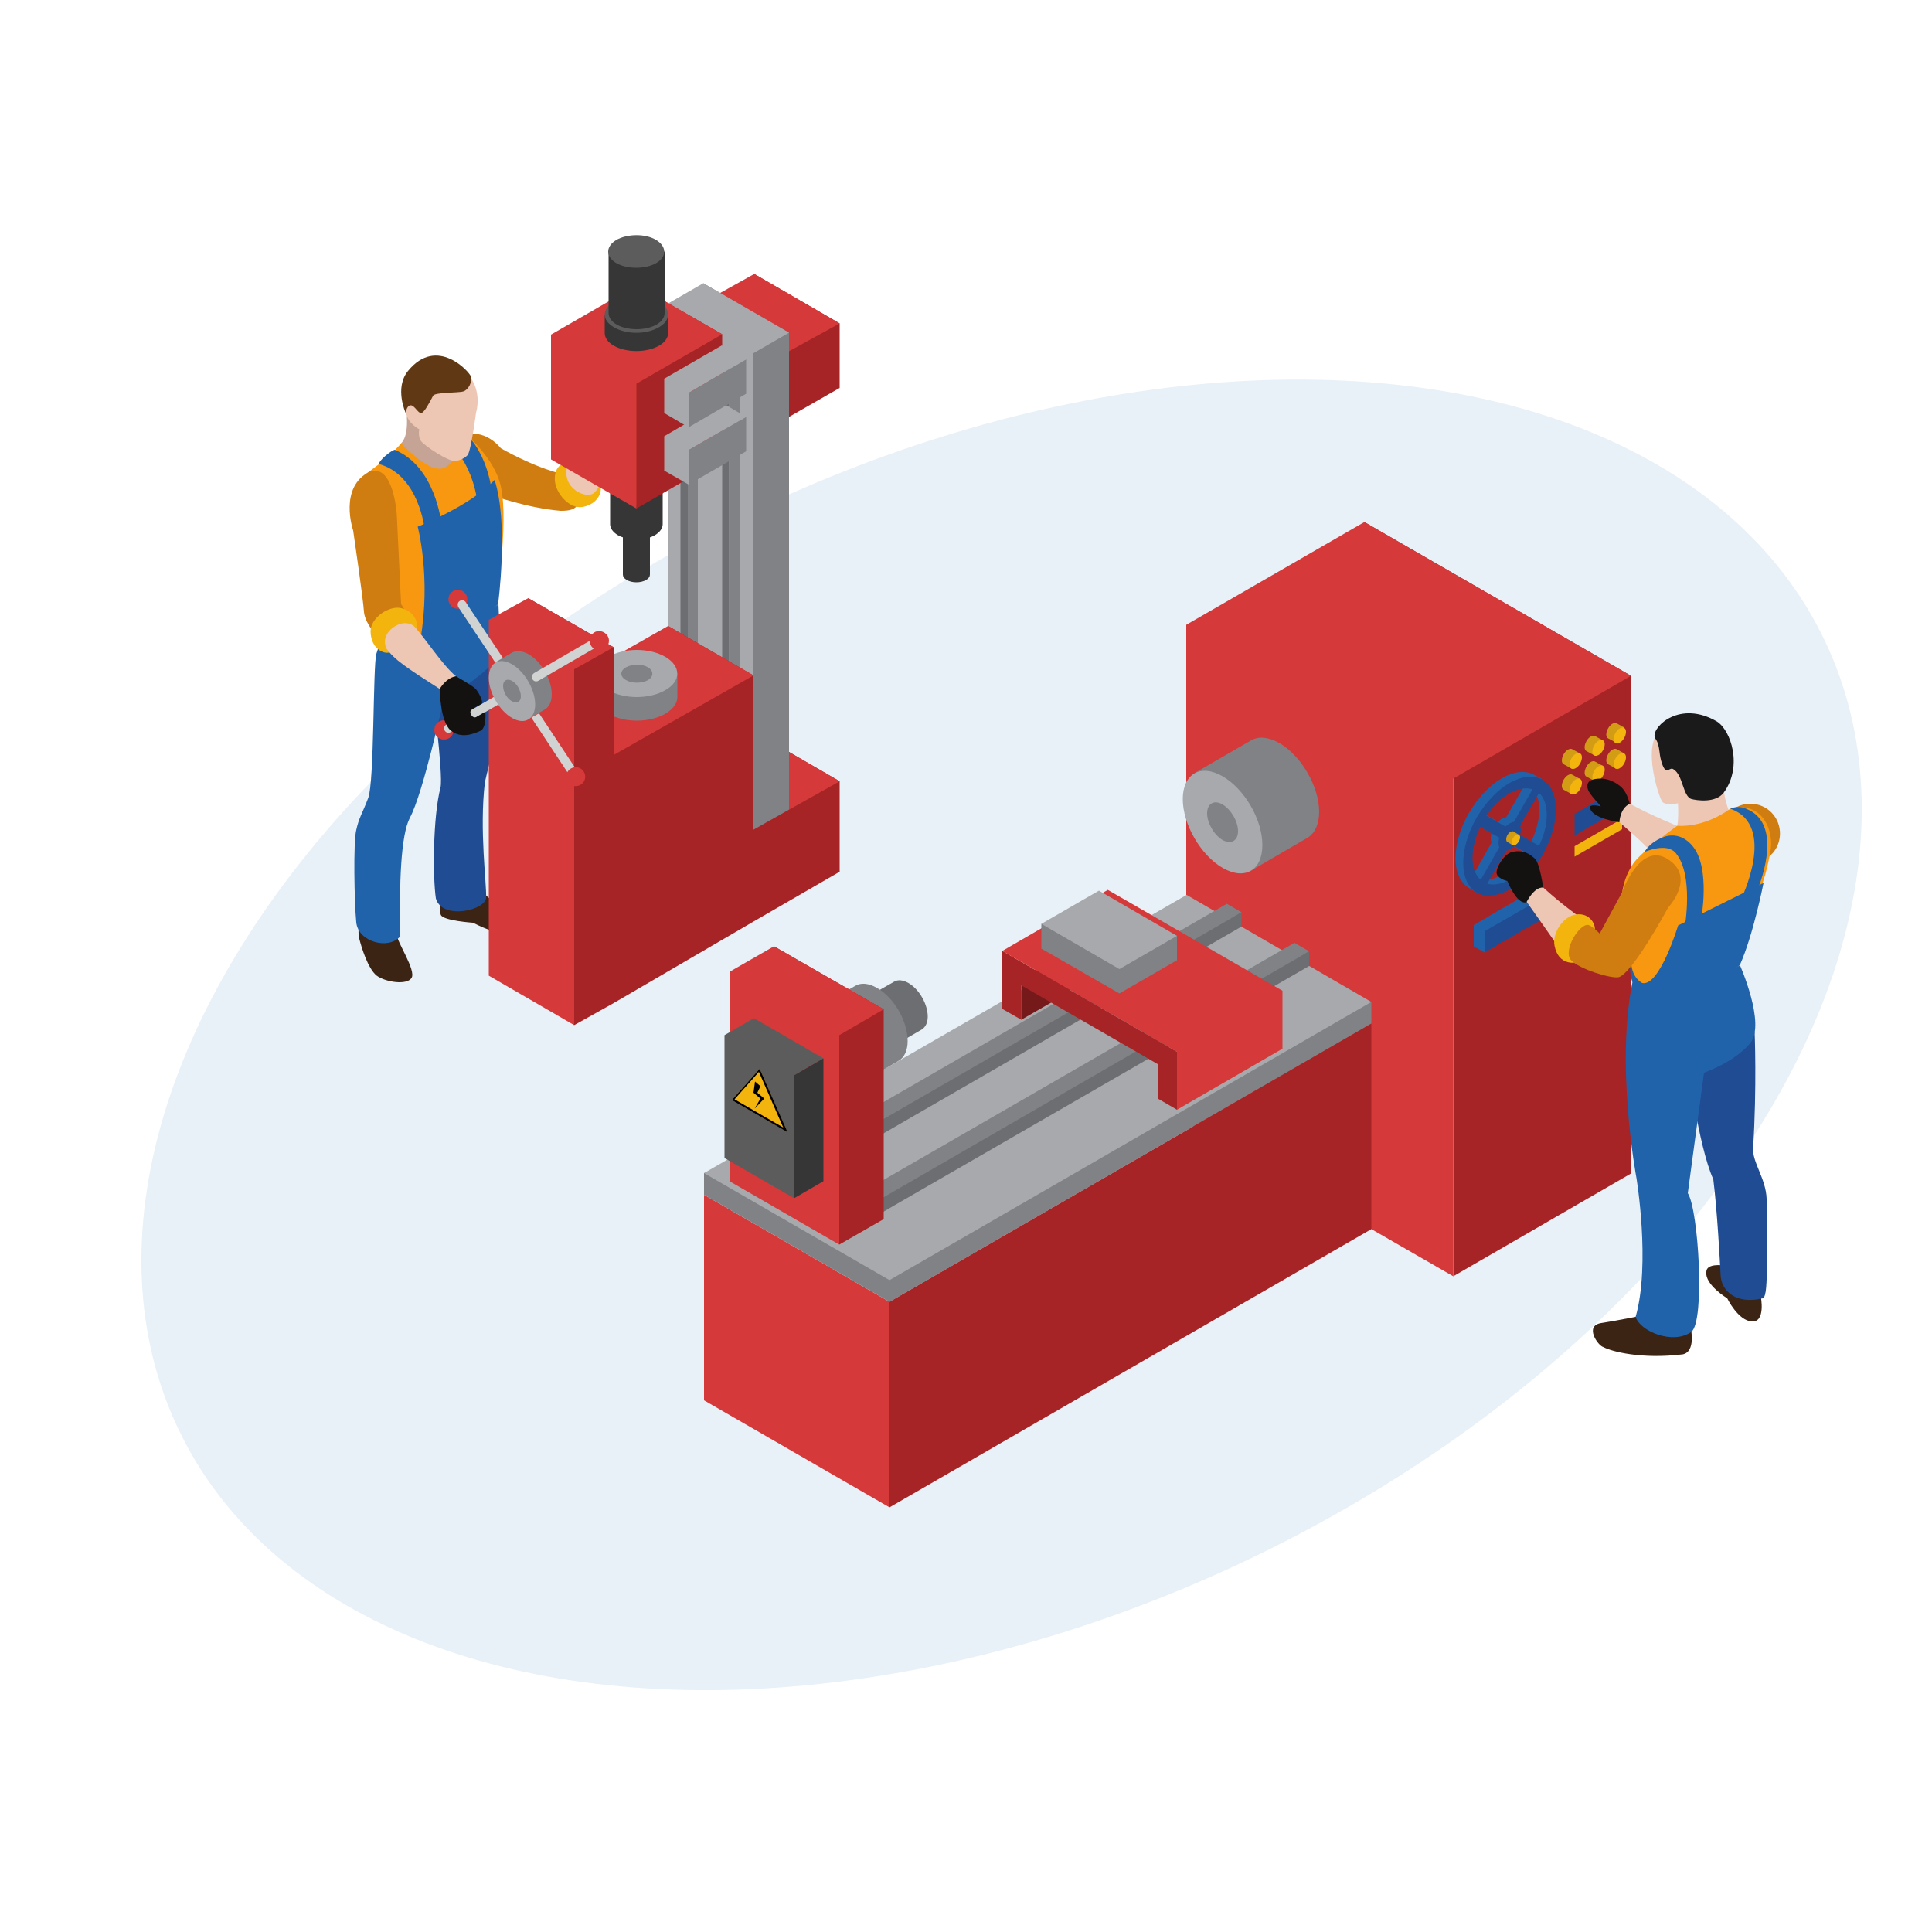 <?xml version="1.0" encoding="utf-8"?>
<!-- Generator: Adobe Illustrator 23.0.1, SVG Export Plug-In . SVG Version: 6.00 Build 0)  -->
<svg version="1.1" id="Layer_1" xmlns="http://www.w3.org/2000/svg" xmlns:xlink="http://www.w3.org/1999/xlink" x="0px" y="0px"
	 viewBox="0 0 500 500" style="enable-background:new 0 0 500 500;" xml:space="preserve">
<style type="text/css">
	.st0{opacity:0.1;fill:#1B72B1;}
	.st1{fill:#A62426;}
	.st2{fill:#D6393A;}
	.st3{fill:#808285;}
	.st4{fill:#A7A9AC;}
	.st5{fill:#6D6E71;}
	.st6{fill:#CF7C10;}
	.st7{fill:#C6A495;}
	.st8{fill:#F79810;}
	.st9{fill:#3C2415;}
	.st10{fill:#204C93;}
	.st11{fill:#2163AA;}
	.st12{fill:#EDC6B4;}
	.st13{fill:#603914;}
	.st14{fill:#F2B40D;}
	.st15{fill:#D1D3D3;}
	.st16{fill:#131211;}
	.st17{fill:#363636;}
	.st18{fill:#5C5C5C;}
	.st19{opacity:0.3;}
	.st20{fill:#D39C15;}
	.st21{fill:#1A1A1A;}
</style>
<ellipse transform="matrix(0.901 -0.433 0.433 0.901 -90.425 138.944)" class="st0" cx="259.4" cy="267.7" rx="236.3" ry="150.1"/>
<g>
	<g>
		<polygon class="st1" points="217.3,225.6 195,238.5 184.9,210.7 195.2,189.4 217.3,202.2 		"/>
		<polygon class="st2" points="195,238.5 172.9,225.7 172.9,201.9 195.2,189.4 217.3,202.2 195,214.7 		"/>
	</g>
	<g>
		<polygon class="st1" points="217.3,100.4 204.2,107.9 194.1,86.9 195.2,70.9 217.3,83.7 		"/>
		<polygon class="st2" points="204.2,107.9 182.1,95.2 182.1,78.2 195.2,70.9 217.3,83.7 204.2,90.9 		"/>
	</g>
	<g>
		<polygon class="st3" points="204.2,209.5 195,214.7 182,73.3 204.2,86.1 		"/>
		<polygon class="st4" points="195,214.7 172.8,201.9 172.8,78.6 182,73.3 204.2,86.1 195,91.4 		"/>
		<polygon class="st5" points="180.6,195.4 180.6,197.5 176.1,194.9 176.1,86.3 178,87.3 178,193.9 		"/>
		<polygon class="st3" points="180.6,88.9 180.6,195.4 178,193.9 178,87.3 		"/>
		<polygon class="st5" points="191.4,201.5 191.4,203.6 186.9,201.1 186.9,92.4 188.7,93.5 188.7,200 		"/>
		<polygon class="st3" points="191.4,95 191.4,201.5 188.7,200 188.7,93.5 		"/>
	</g>
	<g>
		<polygon class="st1" points="195,238.5 158.8,259.6 148.6,191.4 172.9,162 195,174.8 		"/>
		<polygon class="st2" points="158.8,259.6 136.7,246.9 136.7,182.6 172.9,162 195,174.8 158.8,195.4 		"/>
	</g>
	<g>
		<path class="st3" d="M154.2,174.3v6.1h0.1c0,1.6,1,3.1,3.1,4.3c4.1,2.4,10.7,2.4,14.8,0c2-1.2,3.1-2.7,3.1-4.3v-6.1H154.2z"/>
		<path class="st4" d="M172.2,178.6c-4.1,2.4-10.7,2.4-14.8,0c-4.1-2.4-4.1-6.2,0-8.6c4.1-2.4,10.7-2.4,14.8,0
			C176.3,172.4,176.3,176.3,172.2,178.6z"/>
		<path class="st3" d="M167.7,176c-1.6,0.9-4.2,0.9-5.7,0c-1.6-0.9-1.6-2.4,0-3.3c1.6-0.9,4.2-0.9,5.7,0
			C169.2,173.6,169.2,175.1,167.7,176z"/>
	</g>
	<g>
		<path class="st6" d="M120.7,112.4c5.4-1.1,8.9,3.6,8.9,3.6s8,4.7,15.9,6.7c1-0.1,4.6,5.7,4.1,7.5c-0.5,1.7-2.2,2-4.5,2
			c-8.6-0.7-18.1-4.1-18.1-4.1S118.8,113.2,120.7,112.4z"/>
		<path class="st7" d="M105.3,108c0.3,5.5-1.5,6.7-1.5,6.7l1.5,4.7l6.8,3.9l6-0.3l2.1-5.3l-5.3-8.4l-4.8-2.3
			C110.2,107.1,105.3,106.1,105.3,108z"/>
		<path class="st8" d="M117.2,115.8c0,0,2,2.7-1.9,5.1c-3.9,2.3-11-5.9-11.5-6.1c-0.4,0.4-1.7,1.8-1.7,1.8l-4.1,3.6l-3.2,2.4
			l5.6,38.8l5.7,7.5l14.6-3.3l7.5-7.6c0,0,3.6-22.9,1.4-32.2c-1.6-7.2-8.9-13.3-8.9-13.3L117.2,115.8z"/>
		<path class="st9" d="M125.1,230.9c2.5,3.6,10.6,5.6,10.8,7.6c0,0.6,0.4,2.8-1,3.5c-4.4,1.1-12.5-3.2-12.5-3.2s-7.6-0.5-8.3-2
			c-0.7-1.5,0-6.4,0-6.4S124.4,230,125.1,230.9z"/>
		<path class="st9" d="M102.7,241.8c-0.2,1.7,5.1,9.3,3.8,11.3c-1.2,1.9-6.7,1.1-9-0.6c-2.3-1.8-4-7.5-4.5-9.5s0-5,0-5l8.8,1.3
			C101.8,239.2,102.9,240.1,102.7,241.8z"/>
		<path class="st10" d="M129.5,169c1.1,15.8-3.3,29.9-4,33.4c-1.5,12.4,0.5,26.6,0.3,29.9c-0.1,3.3-11.4,5.9-13,0.2
			c-0.8-5.4-0.8-20.9,1.2-28.7c0.8-3.1-2.4-28-2.4-28S129.2,165.9,129.5,169z"/>
		<path class="st11" d="M108.8,165.5c2.8-16.1-0.7-29.2-0.7-29.2s13.7-5.4,19.9-12.1c3.7,11.4,0.9,32.2,0.9,32.2l-4.8,4.7l-8.4,4.4
			C115.8,165.6,107.7,169.3,108.8,165.5z"/>
		<path class="st11" d="M102.1,116.4c10.6,4.3,12.1,18.9,12.1,18.9l-4.3,1.7c0,0-1.4-14-11.8-16.9C98,119.2,101.1,116.7,102.1,116.4
			z"/>
		<path class="st11" d="M116.2,109.3c9.6,4.2,11,17.4,11,17.4l-3.8,2.3c0,0-1.8-14-12.3-16.9C111.2,111.2,115.2,109.6,116.2,109.3z"
			/>
		<path class="st11" d="M129,156.4c0,0-13.1,9.8-18,9.6c-6.1-0.3-9.7-5.2-9.7-5.2s-3,5.2-3.9,8.4c-0.9,3.2-0.5,33.1-2.1,37.3
			c-1.6,4.2-2.4,5.1-3.1,8.3c-0.8,3.2-0.5,18.8,0,23.9c0.5,5.1,8.4,7.2,11.4,3.6c-0.3-13.4,0.1-26.2,2.5-30.7
			c3.4-6.3,8.5-29.8,8.8-30.7c6.8-3.5,14.6-10.4,14.6-11.7S129,156.4,129,156.4z"/>
		<path class="st12" d="M120,95.8c5.3,4.5,3.2,11,3.2,11s-1.3,10-2.2,11c-0.9,1-2.6,1.5-3.2,1.5c-1.8,0.2-8-4-8.8-5.1
			c-0.9-1.1-0.5-3.1-0.5-3.1s-3.1-1.6-3.4-4.3c-0.3-2.7,0.3-4.3,0.3-4.3l2.3-4.9l4.8-3h3.9C116.3,94.7,119.3,95.4,120,95.8z"/>
		<path class="st13" d="M106.3,104.9c1,0,1.9,2.1,2.7,2c0.8-0.1,2.1-2.6,3.1-4.5c0.5-0.9,6.6-0.7,7.8-1.1c1.3-0.4,2.3-2.3,2-3.8
			c-0.3-1.2-8.8-10.7-16.3-1.5c-3.6,4.4-0.6,10.9-0.6,10.9S105.2,104.9,106.3,104.9z"/>
		<path class="st6" d="M102.7,133.4c0,0-0.7-13.3-6.9-11.4c-8.3,4-4.4,15.3-4.4,15.3s2.6,17.7,2.8,21.1c0.3,3.4,4.6,7.7,4.6,7.7
			l7.3-5.9l-2.3-3.9L102.7,133.4z"/>
		<path class="st14" d="M100.9,168.8c-1.3,0.6-4.9-0.7-5-5.4c0-3.6,4.9-6.8,8-6c5,1.3,4,6,4,6S102.2,168.1,100.9,168.8z"/>
		<path class="st14" d="M155.2,125.4c0.8,1.2,0.1,4.9-4.4,5.8c-3.5,0.6-7-3.6-7.2-6.8c-0.4-5.7,5.2-4.9,5.2-4.9
			S154.3,124.3,155.2,125.4z"/>
		<g>
			<polygon class="st1" points="158.8,259.6 148.6,265.3 137.4,190.2 136.7,154.8 158.8,167.5 			"/>
			<polygon class="st2" points="148.6,265.3 126.5,252.5 126.5,160.4 136.7,154.8 158.8,167.5 148.6,173.2 			"/>
		</g>
		<g>
			<path class="st2" d="M117.4,188.9c0,1.4-1.1,2.5-2.5,2.5c-1.4,0-2.5-1.1-2.5-2.5c0-1.4,1.1-2.5,2.5-2.5
				C116.3,186.5,117.4,187.6,117.4,188.9z"/>
			<path class="st15" d="M132.8,180.1l-16.2,9.4c0,0-0.9,0.5-1.5-0.4c-0.6-0.9,0.4-1.6,0.4-1.6l16.2-9.4L132.8,180.1z"/>
			<path class="st2" d="M116.3,154c-0.6,1.2-0.1,2.7,1.1,3.3c1.2,0.6,2.7,0.1,3.3-1.1c0.6-1.2,0.1-2.7-1.1-3.3
				C118.4,152.3,116.9,152.8,116.3,154z"/>
			<path class="st15" d="M130.9,171.4l-10.4-15.6c0,0-0.6-0.8-1.5-0.3c-0.9,0.6-0.4,1.6-0.4,1.6l10.4,15.6L130.9,171.4z"/>
			<path class="st15" d="M137.5,185.7l9.9,15c0,0,0.6,0.8,1.5,0.3c0.9-0.6,0.4-1.6,0.4-1.6l-9.8-14.8L137.5,185.7z"/>
			<path class="st2" d="M146.8,199.9c-0.6,1.2-0.1,2.7,1.1,3.3c1.2,0.6,2.7,0.1,3.3-1.1c0.6-1.2,0.1-2.7-1.1-3.3
				C148.9,198.2,147.4,198.7,146.8,199.9z"/>
			<path class="st3" d="M128.2,171.4l4.3-2.5l0,0c1.1-0.6,2.6-0.5,4.3,0.4c3.3,1.9,6,6.6,6,10.4c0,1.9-0.7,3.3-1.8,3.9l-4.3,2.5
				L128.2,171.4z"/>
			<path class="st4" d="M138.5,182.3c0-3.8-2.7-8.5-6-10.4c-3.3-1.9-6-0.4-6,3.5c0,3.8,2.7,8.5,6,10.4
				C135.8,187.7,138.5,186.1,138.5,182.3z"/>
			<path class="st3" d="M134.8,180.2c0-1.5-1-3.3-2.3-4c-1.3-0.7-2.3-0.1-2.3,1.3c0,1.5,1,3.3,2.3,4
				C133.8,182.2,134.8,181.6,134.8,180.2z"/>
			<path class="st15" d="M155.5,166.8l-16.2,9.4c0,0-0.9,0.5-1.5-0.4c-0.6-0.9,0.4-1.6,0.4-1.6l16.2-9.4L155.5,166.8z"/>
			<path class="st2" d="M157.6,165.8c0,1.4-1.1,2.5-2.5,2.5c-1.4,0-2.5-1.1-2.5-2.5c0-1.4,1.1-2.5,2.5-2.5
				C156.5,163.4,157.6,164.5,157.6,165.8z"/>
		</g>
		<path class="st16" d="M118,175c0,0,4,2.3,4.9,3.1c0.9,0.8,2.2,3.4,1.8,4l-2.5,1.4c-1.1,0.7,0,2.5,1,2.1l2.4-1.4c0,0,0.4,4-1.2,4.9
			c-1.7,0.8-5.1,2.2-7.8-0.1c-2.7-2.3-2.8-10.6-2.8-10.6v-3.1L118,175z"/>
		<path class="st12" d="M107,161.9c2.7,2.7,7.5,10.3,11,13.1c-2.7,0.5-4.2,3.3-4.2,3.3c-8.4-5.4-11.7-7.5-13.9-10.6
			c-0.1-0.6-1.2-2.9,1.8-5.3C104.6,160.4,106.4,161.6,107,161.9z"/>
		<path class="st12" d="M146.7,121.1c0.4-1.5,5.8-6.1,8.5-9.7c0.7,0.6,4.4,3.5,4.4,3.5s-3.4,10.6-5.9,12.7
			C151.7,129.2,145.6,126.5,146.7,121.1z"/>
		<path class="st16" d="M155.2,111.4c0,0-1.7-2.1-1.8-3.7c0-2.2,1-4,1.8-3.9c0.8,0,1.2,1.4,1.2,1.4c0.3-0.1,1.8-6.7,2.7-6.8
			c2.4,0,5,6.3,4.6,10.5c-0.4,3.5-4.1,6-4.1,6s-1.6-0.1-2.9-1.3C155.4,112.3,155.2,111.4,155.2,111.4z"/>
	</g>
	<g>
		<path class="st17" d="M168.2,136.3v12.4h0c0,0.5-0.3,1-1,1.4c-1.4,0.8-3.6,0.8-5,0c-0.7-0.4-1-0.9-1-1.4v-12.4H168.2z"/>
		<path class="st18" d="M162.2,137.7c1.4,0.8,3.6,0.8,5,0c1.4-0.8,1.4-2.1,0-2.9c-1.4-0.8-3.6-0.8-5,0
			C160.8,135.6,160.8,136.9,162.2,137.7z"/>
	</g>
	<g>
		<path class="st17" d="M171.5,121v14.7h0c0,1-0.7,2-2,2.8c-2.6,1.5-6.9,1.5-9.6,0c-1.3-0.8-2-1.8-2-2.8V121H171.5z"/>
		<path class="st18" d="M159.9,123.8c2.6,1.5,6.9,1.5,9.6,0c2.6-1.5,2.6-4,0-5.5c-2.6-1.5-6.9-1.5-9.6,0
			C157.3,119.8,157.3,122.2,159.9,123.8z"/>
	</g>
	<g>
		<polygon class="st1" points="186.9,118.8 164.7,131.6 161.8,92.9 164.8,73.8 186.9,86.5 		"/>
		<polygon class="st2" points="164.7,131.6 142.6,118.9 142.6,86.6 164.8,73.8 186.9,86.5 164.7,99.3 		"/>
	</g>
	<g>
		<polygon class="st3" points="178.2,125.4 193.1,116.8 193.1,107.9 178.2,116.5 		"/>
		<polygon class="st4" points="171.9,121.8 178.2,125.4 178.2,116.5 193.1,107.9 186.8,104.2 171.9,112.9 		"/>
	</g>
	<g>
		<polygon class="st3" points="178.2,110.6 193.1,101.9 193.1,93 178.2,101.7 		"/>
		<polygon class="st4" points="171.9,106.9 178.2,110.6 178.2,101.7 193.1,93 186.8,89.4 171.9,98 		"/>
	</g>
	<g>
		<g>
			<path class="st17" d="M172.9,81.4l0,4.8c0,1.2-0.8,2.4-2.4,3.3c-3.2,1.8-8.4,1.8-11.6,0c-1.6-0.9-2.4-2.1-2.4-3.3v-4.8H172.9z"/>
			<path class="st18" d="M158.9,84.7c3.2,1.9,8.4,1.9,11.6,0c3.2-1.8,3.2-4.8,0-6.7c-3.2-1.8-8.4-1.8-11.6,0
				C155.7,79.9,155.7,82.9,158.9,84.7z"/>
		</g>
		<g>
			<path class="st17" d="M172,65.1l0,15.9c0,1.1-0.7,2.2-2.1,3c-2.8,1.6-7.5,1.6-10.3,0c-1.4-0.8-2.1-1.9-2.1-3V65.1H172z"/>
			<path class="st18" d="M159.5,68.1c2.8,1.6,7.5,1.6,10.3,0c2.8-1.6,2.8-4.3,0-6s-7.5-1.6-10.3,0C156.7,63.8,156.7,66.4,159.5,68.1
				z"/>
		</g>
	</g>
</g>
<g>
	<g>
		<g>
			<polygon class="st1" points="376.1,201.5 376.1,330.3 422.1,303.7 422.1,174.9 353.1,135.1 			"/>
			<polygon class="st2" points="307,290.5 376.1,330.3 376.1,201.5 422.1,174.9 353.1,135.1 307,161.7 			"/>
		</g>
		<g>
			<polygon class="st2" points="230.2,390.1 182.2,362.4 182.2,309.2 230.2,336.9 			"/>
			<polygon class="st3" points="182.2,309.2 182.2,303.6 333.1,259.6 354.9,259.3 354.9,264.9 230.2,336.9 			"/>
			<polygon class="st4" points="182.2,303.6 307.1,231.6 354.9,259.3 230.2,331.3 			"/>
			<polygon class="st1" points="354.9,318.1 230.2,390.1 230.2,336.9 354.9,264.9 			"/>
		</g>
		<g>
			<path class="st5" d="M224.3,258.1l7.2-4.1c0.9-0.5,2.2-0.4,3.6,0.4c2.8,1.6,5,5.5,5,8.7c0,1.6-0.6,2.7-1.5,3.3l-7.2,4.2
				L224.3,258.1z"/>
			<path class="st4" d="M232.9,267.2c0-3.2-2.3-7.1-5-8.7c-2.8-1.6-5-0.3-5,2.9c0,3.2,2.3,7.1,5,8.7
				C230.6,271.7,232.9,270.4,232.9,267.2z"/>
			<path class="st3" d="M229.8,265.4c0-1.2-0.9-2.8-1.9-3.4c-1.1-0.6-1.9-0.1-1.9,1.1c0,1.2,0.9,2.8,1.9,3.4
				C228.9,267.1,229.8,266.6,229.8,265.4z"/>
		</g>
		<g>
			<path class="st3" d="M210.1,261.6l11.3-6.5c1.4-0.8,3.4-0.7,5.6,0.6c4.4,2.5,7.9,8.6,7.9,13.7c0,2.5-0.9,4.3-2.3,5.1l-11.2,6.6
				L210.1,261.6z"/>
			<path class="st4" d="M223.6,275.8c0-5-3.5-11.2-7.9-13.7c-4.4-2.5-7.9-0.5-7.9,4.6c0,5,3.5,11.2,7.9,13.7
				C220.1,282.9,223.6,280.9,223.6,275.8z"/>
			<path class="st3" d="M218.8,273c0-1.9-1.4-4.3-3.1-5.3c-1.7-1-3.1-0.2-3.1,1.8c0,1.9,1.4,4.3,3.1,5.3
				C217.4,275.8,218.8,275,218.8,273z"/>
		</g>
		<g>
			<path class="st3" d="M309.1,200.1l14.7-8.5c1.9-1.1,4.4-0.9,7.3,0.7c5.7,3.3,10.3,11.3,10.3,17.8c0,3.3-1.2,5.6-3,6.7l-14.6,8.5
				L309.1,200.1z"/>
			<path class="st4" d="M326.7,218.7c0-6.6-4.6-14.5-10.3-17.8c-5.7-3.3-10.3-0.6-10.3,5.9c0,6.5,4.6,14.5,10.3,17.8
				C322.1,227.9,326.7,225.3,326.7,218.7z"/>
			<path class="st3" d="M320.4,215.1c0-2.5-1.8-5.6-4-6.9c-2.2-1.3-4-0.2-4,2.3c0,2.5,1.8,5.6,4,6.9
				C318.6,218.6,320.4,217.6,320.4,215.1z"/>
		</g>
		<g>
			<polygon class="st3" points="321.3,236.1 220.2,298.2 216.4,296 216.4,292.3 317.5,233.9 			"/>
			<polygon class="st5" points="321.3,239.8 220.2,298.2 220.2,294.5 321.3,236.1 			"/>
		</g>
		<g>
			<polygon class="st3" points="338.8,246.2 227.9,314 224.1,311.8 224.1,308 335,244 			"/>
			<polygon class="st5" points="338.8,250 227.9,314 227.9,310.3 338.8,246.2 			"/>
		</g>
		<g>
			<polygon class="st1" points="217.2,267.9 217.2,322.1 228.7,315.5 228.7,261.2 200.3,244.9 			"/>
			<polygon class="st2" points="188.8,305.7 217.2,322.1 217.2,267.9 228.7,261.2 200.3,244.9 188.8,251.5 			"/>
		</g>
		<g>
			<polygon class="st18" points="205.5,310.1 187.5,299.7 187.5,267.9 195.1,263.5 213.1,273.9 205.5,278.3 			"/>
			<polygon class="st17" points="213.1,305.7 205.5,310.1 205.5,278.3 213.1,273.9 			"/>
			<g>
				<polygon class="st14" points="203.7,292.9 189.4,284.7 196.6,276.6 				"/>
				<path d="M196.4,277.4l6.3,14.4l-12.6-7.3L196.4,277.4L196.4,277.4z M196.6,276.6l-7.2,8.1l14.4,8.3L196.6,276.6L196.6,276.6z"/>
				<polygon points="195.4,279.9 195,282.8 196.8,284.3 195.3,286.9 197.8,284.3 196,282.8 196.8,281.1 				"/>
			</g>
		</g>
		<g>
			<polygon class="st1" points="276.8,256.7 264.3,263.9 264.3,253.1 276.8,245.9 			"/>
			<polygon class="st19" points="276.8,256.7 264.3,263.9 264.3,253.1 276.8,245.9 			"/>
			<polygon class="st1" points="304.6,272.2 259.4,246.1 259.4,261.1 264.3,263.9 264.3,255 299.8,275.5 299.8,284.4 304.6,287.2 
							"/>
			<polygon class="st2" points="286.7,230.3 259.4,246.1 304.6,272.2 304.6,287.2 331.9,271.4 331.9,256.4 			"/>
		</g>
		<polygon class="st10" points="419.8,209.1 407.5,216.2 407.5,210.6 419.8,203.6 		"/>
		<g>
			<polygon class="st11" points="400.7,231.5 384.2,246.5 381.4,244.9 381.4,239.4 397.9,229.8 			"/>
			<polygon class="st10" points="400.7,237 384.2,246.5 384.2,241 400.7,231.5 			"/>
		</g>
		<polygon class="st14" points="419.8,214.6 407.5,221.7 407.5,219 419.8,211.9 		"/>
		<g>
			<g>
				<path class="st20" d="M408.9,201.6l-2-1.1l0,0c-0.3-0.2-0.7-0.1-1.1,0.1c-0.9,0.5-1.6,1.8-1.6,2.8c0,0.5,0.2,0.9,0.5,1l2,1.1
					L408.9,201.6z"/>
				<path class="st14" d="M406.2,204.5c0-1,0.7-2.3,1.6-2.8c0.9-0.5,1.6-0.1,1.6,0.9c0,1-0.7,2.3-1.6,2.8
					C406.9,205.9,406.2,205.5,406.2,204.5z"/>
			</g>
			<g>
				<path class="st20" d="M414.8,198.2l-2-1.1l0,0c-0.3-0.2-0.7-0.1-1.1,0.1c-0.9,0.5-1.6,1.8-1.6,2.8c0,0.5,0.2,0.9,0.5,1l2,1.1
					L414.8,198.2z"/>
				<path class="st14" d="M412.1,201.1c0-1,0.7-2.3,1.6-2.8c0.9-0.5,1.6-0.1,1.6,0.9c0,1-0.7,2.3-1.6,2.8
					C412.8,202.5,412.1,202.1,412.1,201.1z"/>
			</g>
			<g>
				<path class="st20" d="M420.4,195l-2-1.1l0,0c-0.3-0.2-0.7-0.1-1.1,0.1c-0.9,0.5-1.6,1.8-1.6,2.8c0,0.5,0.2,0.9,0.5,1l2,1.1
					L420.4,195z"/>
				<path class="st14" d="M417.6,197.9c0-1,0.7-2.3,1.6-2.8c0.9-0.5,1.6-0.1,1.6,0.9c0,1-0.7,2.3-1.6,2.8
					C418.4,199.3,417.6,198.9,417.6,197.9z"/>
			</g>
			<g>
				<path class="st20" d="M408.9,195l-2-1.1l0,0c-0.3-0.2-0.7-0.1-1.1,0.1c-0.9,0.5-1.6,1.8-1.6,2.8c0,0.5,0.2,0.9,0.5,1l2,1.1
					L408.9,195z"/>
				<path class="st14" d="M406.2,197.9c0-1,0.7-2.3,1.6-2.8c0.9-0.5,1.6-0.1,1.6,0.9c0,1-0.7,2.3-1.6,2.8
					C406.9,199.3,406.2,198.9,406.2,197.9z"/>
			</g>
			<g>
				<path class="st20" d="M414.8,191.6l-2-1.1l0,0c-0.3-0.2-0.7-0.1-1.1,0.1c-0.9,0.5-1.6,1.8-1.6,2.8c0,0.5,0.2,0.9,0.5,1l2,1.1
					L414.8,191.6z"/>
				<path class="st14" d="M412.1,194.5c0-1,0.7-2.3,1.6-2.8c0.9-0.5,1.6-0.1,1.6,0.9c0,1-0.7,2.3-1.6,2.8
					C412.8,195.9,412.1,195.5,412.1,194.5z"/>
			</g>
			<g>
				<path class="st20" d="M420.4,188.3l-2-1.1l0,0c-0.3-0.2-0.7-0.1-1.1,0.1c-0.9,0.5-1.6,1.8-1.6,2.8c0,0.5,0.2,0.9,0.5,1l2,1.1
					L420.4,188.3z"/>
				<path class="st14" d="M417.6,191.3c0-1,0.7-2.3,1.6-2.8c0.9-0.5,1.6-0.1,1.6,0.9c0,1-0.7,2.3-1.6,2.8
					C418.4,192.7,417.6,192.3,417.6,191.3z"/>
			</g>
		</g>
		<g>
			<g>
				<path class="st11" d="M398.8,202l0.2-0.4l-2.2-1.2h0c-2.3-1.1-5.2-0.7-8.1,1c-3.1,1.8-6.1,4.9-8.5,8.9c-4.6,8-4.7,16.5-0.2,19.4
					l2.4,1.4l0.2-0.5c1.9,0.2,4-0.4,6.1-1.6c3.1-1.8,7.2-3.8,9.6-7.8C402.3,214.3,401.7,205.7,398.8,202z M388.7,204.2
					c2.2-1.3,4.2-1.6,5.9-1.1l-4.8,8.4c-0.3,0-0.7,0.2-1.1,0.4c-0.4,0.2-0.7,0.5-1,0.8l-4-2.3C385.4,208,386.5,205.4,388.7,204.2z
					 M381.2,226.6c-2.8-2.4-1.6-7.4,1.1-13.1l3.7,2.1c-0.1,0.5-0.2,0.9-0.2,1.3c0,0.5,0.1,0.9,0.2,1.2L381.2,226.6z M388.7,226.4
					c-1.4,0.8-2.7,1.2-3.9,1.3c-0.7,0,1-1.1,0.3-1.3l3.6-5.8c0.3-0.1-0.3-1.7,0-1.9c0.4-0.2,0.7-0.5,1.1-0.8l4.9,2.8
					C392.9,223.1,390.9,225.2,388.7,226.4z M396.3,217.8l-4.9-2.8c0.1-0.5,0.2-0.9,0.2-1.3c0-0.4,1.2-0.1,1.1-0.4l4-6.9
					c0.4,0.4,0.4-1.5,0.7-1c0.7,1.1,1,2.6,1,4.4C398.3,212.2,397.6,215,396.3,217.8z"/>
				<path class="st10" d="M399.2,201.8c-2.3-1.4-5.4-0.9-8.5,0.8c-3.1,1.8-6.1,4.9-8.5,8.9c-4.7,8.1-4.7,16.9,0,19.5
					c2.3,1.4,5.4,0.9,8.5-0.8c3.1-1.8,6.1-4.9,8.5-8.9C403.8,213.2,403.8,204.5,399.2,201.8z M393.4,216.1c0.1-0.5,0.2-0.9,0.2-1.3
					c0-0.4-0.1-0.8-0.2-1.1l4.9-8.5c1.3,1.2,2,3.2,2,5.7c0,2.5-0.7,5.3-2,8L393.4,216.1z M396.6,204.3l-4.8,8.4
					c-0.3,0-0.7,0.2-1.1,0.4c-0.4,0.2-0.7,0.5-1.1,0.8l-4.9-2.8c1.7-2.5,3.8-4.5,5.9-5.8C392.9,204.1,395,203.7,396.6,204.3z
					 M383.1,214l4.9,2.8c-0.1,0.4-0.2,0.9-0.2,1.3c0,0.5,0.1,0.8,0.2,1.2l-4.8,8.4C380.4,225.3,380.4,219.6,383.1,214z M384.9,228.7
					l4.9-8.5c0.3-0.1,0.6-0.2,1-0.4c0.4-0.2,0.7-0.5,1.1-0.8l4.9,2.8c-1.7,2.5-3.8,4.5-5.9,5.8C388.6,228.8,386.5,229.2,384.9,228.7
					z"/>
			</g>
			<g>
				<path class="st20" d="M393,216l-1.3-0.8l0,0c-0.2-0.1-0.5-0.1-0.8,0.1c-0.6,0.3-1.1,1.2-1.1,1.9c0,0.3,0.1,0.6,0.3,0.7l1.3,0.8
					L393,216z"/>
				<path class="st14" d="M391.2,218c0-0.7,0.5-1.5,1.1-1.9c0.6-0.3,1.1-0.1,1.1,0.6c0,0.7-0.5,1.5-1.1,1.9
					C391.6,218.9,391.2,218.7,391.2,218z"/>
			</g>
		</g>
		<g>
			<polygon class="st3" points="304.6,248.5 289.7,257.1 269.5,245.5 269.5,239.1 304.6,242.2 			"/>
			<polygon class="st4" points="304.6,242.2 289.7,250.8 269.5,239.1 284.4,230.5 			"/>
		</g>
	</g>
	<g>
		<path class="st16" d="M421.8,208.1c-0.5-1.9-1.2-3.7-2.7-4.8c-1.7-1.3-3.4-1.8-4.9-1.8c-2.1,0-4.2,0.6-3.1,3.2
			c0.3,0.6,1.4,2,2.7,3.4c0.2,0.2,0.3,0.4,0.5,0.6c-1-0.3-2.8-0.5-2.8,0.2c0.1,2.9,7.6,3.9,7.6,3.9l2.2-1
			C421.2,211.8,423.2,209.5,421.8,208.1z"/>
		<path class="st12" d="M434.7,214c0,0-7.3-2.9-12.9-6c-2.6,1.2-2.7,4.8-2.7,4.8s7,5.9,8.5,8.1C428.3,222.3,434.7,214,434.7,214z"/>
		<path class="st12" d="M446.2,205c0.2,2.3,1.6,5.9,1.6,5.9l-2.6,2.9l-5.1,2.2l-4.5-0.6c0,0-1.9,0.1-1.5-1.7c0.5-3.4,0-7.6,0-7.6
			l3.5-3.4C437.7,202.8,446.6,203.7,446.2,205z"/>
		<path class="st12" d="M428.3,190.9c-2.4,4.9,1.1,15.8,2,16.7c1,0.9,3.9,0.3,3.9,0.3s2.8-2.3,3.4-4.8c0.5-2.5-1.4-8.1-1.4-8.1
			l-4.6-5.4C431.7,189.6,428.6,190.2,428.3,190.9z"/>
		<path class="st21" d="M446.2,205c-2.1,3-7.3,2.1-8.4,1.8c-2.3-0.6-2.2-6.2-4.7-7.7c-0.8-0.6-1.3,0.7-2.2,0
			c-0.5-0.4-1.2-2.4-1.4-4.4c-0.4-3.4-1.1-3.1-1.3-4.1c-0.4-2.7,6.6-9.4,16.1-3.9C448,189,451,198.3,446.2,205z"/>
		<path class="st9" d="M455.7,335.6c0,0,1.3,6.6-2.3,6.4c-3.6-0.2-6.4-6-6.4-6s-5.8-3.5-5.4-6.8c0-2.9,6.4-1.4,6.4-1.4L455.7,335.6z
			"/>
		<path class="st10" d="M454.1,267.1c0,0,0.6,14-0.4,30.1c-0.2,3.6,3.3,7.8,3.5,13c0.1,3,0.2,10.7,0.1,16.9
			c-0.1,4.6-0.1,8.5-1.1,8.9c-7,1.7-10.7-2-10.9-5.9c-0.2-3.9-0.9-17-1.9-24.9c-3.9-8.6-6.7-30.7-6.7-30.7L454.1,267.1z"/>
		<path class="st9" d="M437.6,343.9c0,0,1.3,5.9-2.1,6.6c-10.6,1.3-18.4-0.7-20.6-1.9c-1.3-0.3-5-5.5-0.5-6.2
			c4.6-0.7,11.8-2.2,11.8-2.2L437.6,343.9z"/>
		<path class="st11" d="M450.3,249.8c0,0-14.1,7.9-18.7,7.9c-5.7,0.7-7.7-1.6-8.9-4.6c-4.8,21.9,0.8,51.7,0.8,51.7s3.7,22.2-0.2,36
			c1.1,3.7,9.6,7.3,14.4,3.9c3.6-2.6,1.9-31.6-0.9-35.9l4.2-31.2c0,0,7.9-2.7,12-7.7C457,264.9,450.3,249.8,450.3,249.8z"/>
		<path class="st16" d="M399.4,229.8c0,0-0.9-6.3-2.1-7.5c-1.3-1.3-3.2-2.5-6-1.8c-2.1,0.5-4.5,4.5-3.9,5.8c0.6,1.3,2.7,1.7,2.7,1.7
			s1.5,3.8,3.3,5.1c0.9,0.7,1.7,0.4,1.7,0.4l3.1-1.7L399.4,229.8z"/>
		<path class="st12" d="M408.5,237.1c0,0-4.5-3.2-9.1-7.4c-2.4-0.2-4.3,3.7-4.3,3.7s5.9,8.3,8.2,11.7
			C403.5,245.9,408.5,237.1,408.5,237.1z"/>
		<path class="st14" d="M412.6,241.1c0.7-1.4-1-5.1-4.9-4.4c-3.3,0.6-6,4.9-5.4,8c1,5.3,5.4,4.4,5.4,4.4S411.9,242.5,412.6,241.1z"
			/>
		<path class="st6" d="M447,220.5c2.6,3.3,7.5,3.9,10.8,1.2c3.3-2.6,3.8-7.5,1.2-10.8c-2.6-3.3-7.5-3.9-10.8-1.2
			C444.9,212.4,444.3,217.2,447,220.5z"/>
		<path class="st8" d="M447.8,209.3c-7.2,5.2-13.7,4.4-13.7,4.4s-9.3,6.6-11.5,9.9c-6.6,9.9-0.4,22.5-0.7,23.9
			c-0.3,1.3,0.3,4.2,0.3,4.2s0.2,1.8,3.4,4.6c3.1,2.7,13-0.9,13-0.9l11-7.5l4.4-15.5l1.6-2.5c0,0,1.3-2.6,2.5-9.1
			C459.4,214.9,455.9,207.1,447.8,209.3z"/>
		<path class="st11" d="M425,254.4c4.5,1,9.3-14.9,9.3-14.9l22.1-11c0,0-2.6,13.3-6.1,21.2c-1.1,1-10.9,9.5-10.9,9.5l-11.1,1.3
			l-5.8-6.3c0,0-1.1-2.4-0.4-6.9C422.2,247.1,421.4,252.4,425,254.4z"/>
		<path class="st11" d="M436,239.9c0,0,2.4-13.4-2.3-19.1c-2.4-2.9-8.1-0.3-8.1-0.3c1.5-2.6,4.3-3.6,4.3-3.6s4.6-2.6,8.4,2.4
			c4.3,5.7,2,18.3,2,18.3L436,239.9z"/>
		<path class="st11" d="M450.5,232.9c0,0,9.6-19.3-2.7-23.6c0,0,1.9-1,4.1,0c10.4,4.1,2.8,21.3,2.8,21.3L450.5,232.9z"/>
		<path class="st6" d="M431.7,222.4c-7.3-4.8-12,8.7-12,8.7l-5.7,10.5c0,0-2-2-2.9-2.2c-2.2-0.6-6.8,6.6-4.5,9.1
			c2.1,2.3,10.3,4.8,12.3,4.4c3.7-1.1,12.8-18,12.8-18S439,227.1,431.7,222.4z"/>
	</g>
</g>
</svg>
